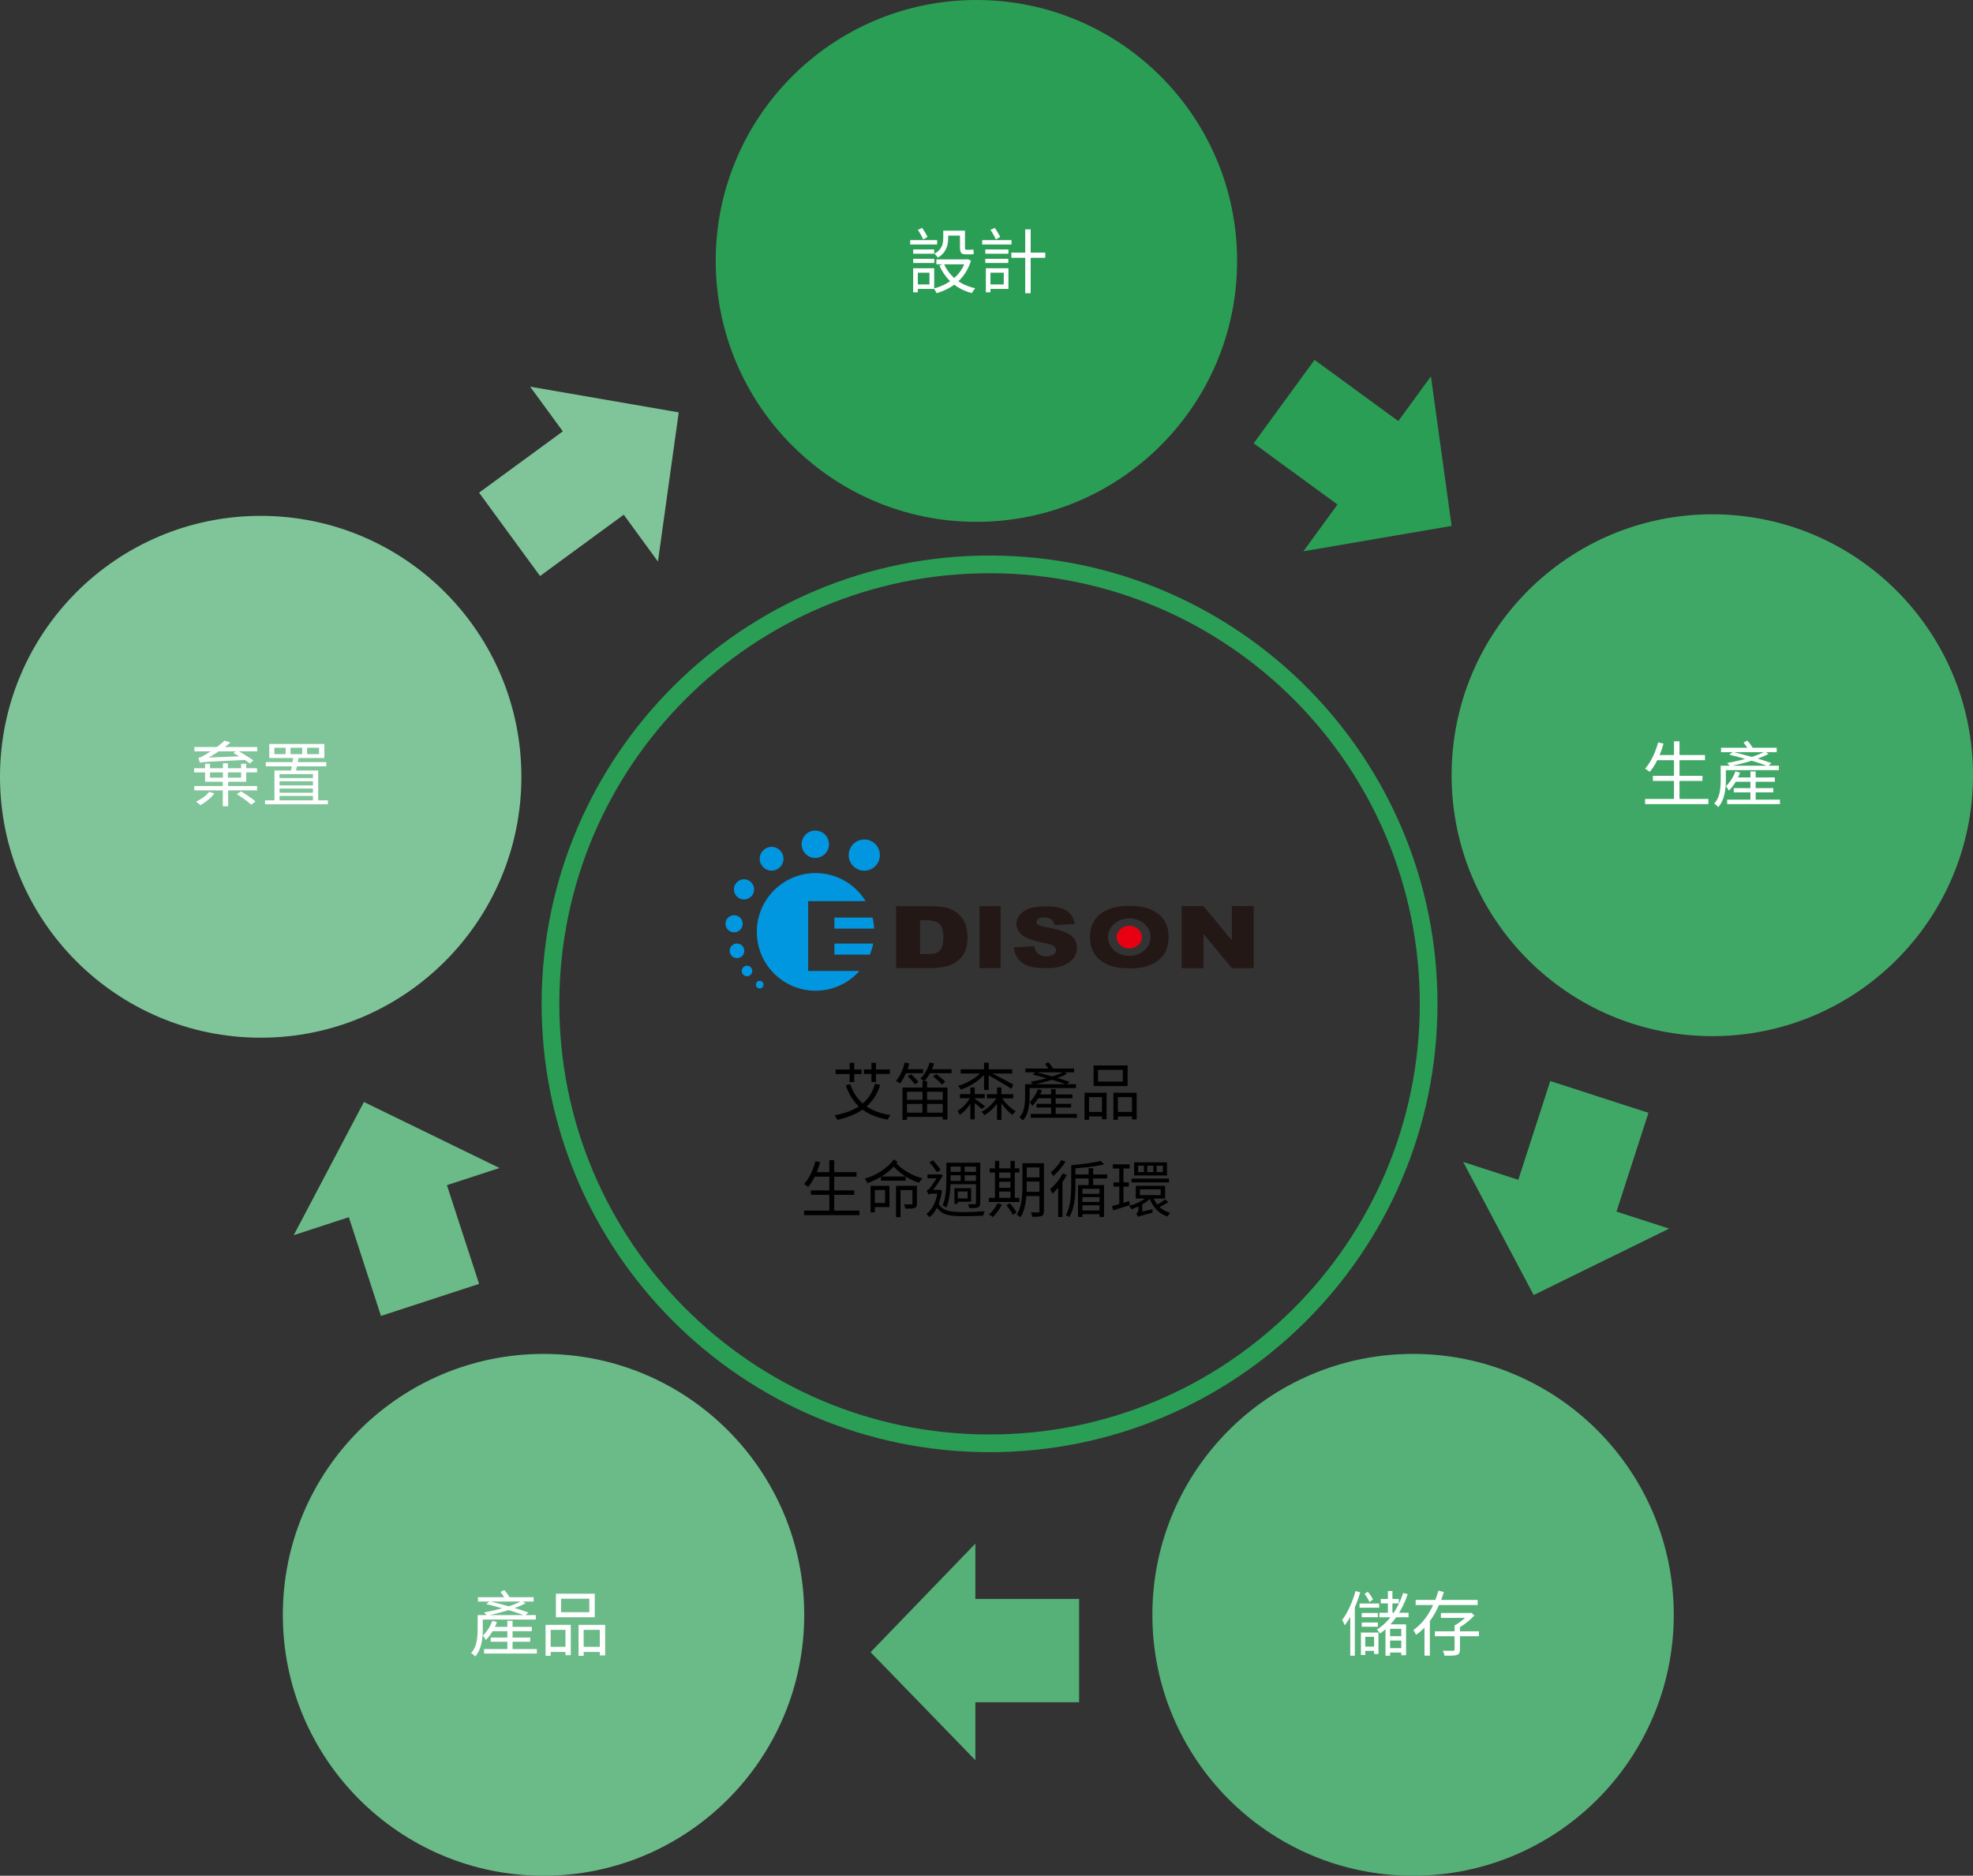 <svg width="446" height="424" viewBox="0 0 446 424" fill="none" xmlns="http://www.w3.org/2000/svg">
<rect x="0" y="0" width="446" height="424" fill="#333333" stroke="none"/>
<g clip-path="url(#clip0_40000357_22388)">
<path d="M279.651 58.979C279.651 91.55 253.264 117.958 220.72 117.958C188.176 117.958 161.79 91.55 161.79 58.979C161.79 26.408 188.176 0 220.72 0C253.264 0 279.651 26.408 279.651 58.979Z" fill="#2A9E55"/>
<path d="M322.946 227.157C323.08 172.293 278.75 127.709 223.933 127.575C169.115 127.441 124.568 171.808 124.434 226.671C124.3 281.534 168.63 326.118 223.447 326.252C278.265 326.387 322.812 282.02 322.946 227.157Z" stroke="#2A9E55" stroke-width="4" stroke-miterlimit="10"/>
<path d="M446 175.233C446 207.804 419.614 234.212 387.07 234.212C354.526 234.212 328.139 207.804 328.139 175.233C328.139 142.662 354.526 116.254 387.07 116.254C419.614 116.254 446 142.662 446 175.233Z" fill="#40A866"/>
<path d="M117.861 175.587C117.861 208.158 91.474 234.566 58.93 234.566C26.386 234.566 0 208.158 0 175.587C0 143.016 26.386 116.607 58.93 116.607C91.474 116.607 117.861 143.016 117.861 175.587Z" fill="#7FC599"/>
<path d="M181.796 365.02C181.796 397.591 155.41 423.999 122.865 423.999C90.322 423.999 63.935 397.591 63.935 365.02C63.935 332.449 90.322 306.041 122.865 306.041C155.41 306.041 181.796 332.449 181.796 365.02Z" fill="#6ABB88"/>
<path d="M378.357 365.02C378.357 397.591 351.971 423.999 319.427 423.999C286.883 423.999 260.496 397.591 260.496 365.02C260.496 332.449 286.883 306.041 319.427 306.041C351.971 306.041 378.357 332.449 378.357 365.02Z" fill="#55B177"/>
<path d="M172.599 222.582C172.599 223.054 172.206 223.448 171.734 223.448C171.262 223.448 170.869 223.067 170.869 222.582C170.869 222.097 171.249 221.717 171.734 221.717C172.219 221.717 172.599 222.097 172.599 222.582Z" fill="#0097E0"/>
<path d="M207.986 207.988V215.672H209.309C210.436 215.672 211.248 215.58 211.72 215.37C212.191 215.174 212.571 214.82 212.846 214.321C213.108 213.823 213.253 213.01 213.253 211.883C213.253 210.388 212.951 209.365 212.335 208.827C211.733 208.277 210.724 208.001 209.322 208.001H207.973L207.986 207.988ZM202.575 204.828H210.619C212.204 204.828 213.475 204.999 214.458 205.34C215.427 205.68 216.24 206.179 216.882 206.821C217.524 207.464 217.982 208.211 218.27 209.063C218.559 209.916 218.703 210.82 218.703 211.791C218.703 213.286 218.493 214.439 218.061 215.266C217.642 216.092 217.039 216.773 216.279 217.337C215.519 217.888 214.707 218.268 213.842 218.452C212.65 218.701 211.576 218.832 210.619 218.832H202.575V204.828Z" fill="#231815"/>
<path d="M226.184 204.828H221.428V218.832H226.184V204.828Z" fill="#231815"/>
<path d="M229.197 214.138L233.809 213.888C233.9 214.531 234.11 215.016 234.424 215.357C234.922 215.895 235.643 216.17 236.573 216.17C237.267 216.17 237.805 216.026 238.171 215.764C238.551 215.488 238.735 215.16 238.735 214.793C238.735 214.439 238.551 214.124 238.198 213.849C237.844 213.574 237.019 213.312 235.708 213.075C233.573 212.656 232.066 212.118 231.149 211.436C230.232 210.742 229.773 209.876 229.773 208.827C229.773 208.132 230.009 207.477 230.481 206.847C230.953 206.231 231.66 205.746 232.59 205.392C233.534 205.038 234.817 204.867 236.455 204.867C238.46 204.867 239.993 205.182 241.054 205.824C242.102 206.467 242.744 207.49 242.94 208.88L238.368 209.116C238.25 208.512 237.988 208.067 237.608 207.791C237.215 207.516 236.678 207.385 235.997 207.385C235.433 207.385 235.001 207.49 234.726 207.686C234.438 207.896 234.293 208.145 234.293 208.447C234.293 208.657 234.411 208.853 234.634 209.024C234.87 209.207 235.407 209.365 236.259 209.522C238.381 209.915 239.901 210.322 240.818 210.715C241.735 211.122 242.403 211.62 242.822 212.223C243.242 212.813 243.451 213.495 243.451 214.229C243.451 215.095 243.176 215.895 242.613 216.629C242.049 217.363 241.276 217.914 240.268 218.294C239.272 218.674 238.001 218.858 236.481 218.858C233.796 218.858 231.948 218.412 230.926 217.534C229.891 216.655 229.315 215.541 229.184 214.177" fill="#231815"/>
<path d="M267.113 204.814H272.039L278.458 212.577V204.814H283.398V218.845H278.458L272.065 211.121V218.845H267.113V204.814Z" fill="#231815"/>
<path d="M255.269 216.064C252.596 216.064 250.448 214.163 250.448 211.829C250.448 209.495 252.596 207.593 255.269 207.593C257.942 207.593 260.09 209.495 260.09 211.829C260.09 214.163 257.928 216.064 255.269 216.064ZM261.833 206.584C260.287 205.364 258.086 204.748 255.243 204.748C252.4 204.748 250.29 205.377 248.718 206.61C247.159 207.856 246.386 209.6 246.386 211.829C246.386 213.442 246.779 214.766 247.565 215.828C248.351 216.89 249.386 217.664 250.644 218.162C251.915 218.647 253.513 218.896 255.452 218.896C257.391 218.896 258.95 218.608 260.221 218.044C261.492 217.48 262.462 216.68 263.143 215.658C263.824 214.622 264.152 213.31 264.152 211.711C264.152 209.508 263.379 207.79 261.833 206.571" fill="#231815"/>
<path d="M258.125 211.83C258.125 213.246 256.841 214.387 255.269 214.387C253.697 214.387 252.413 213.246 252.413 211.83C252.413 210.414 253.697 209.273 255.269 209.273C256.841 209.273 258.125 210.414 258.125 211.83Z" fill="#E60012"/>
<path d="M198.893 193.289C198.893 195.243 197.308 196.816 195.369 196.816C193.43 196.816 191.845 195.23 191.845 193.289C191.845 191.348 193.417 189.762 195.369 189.762C197.321 189.762 198.893 191.335 198.893 193.289Z" fill="#0097E0"/>
<path d="M187.39 190.837C187.39 192.541 186.001 193.931 184.298 193.931C182.595 193.931 181.206 192.541 181.206 190.837C181.206 189.132 182.595 187.742 184.298 187.742C186.001 187.742 187.39 189.132 187.39 190.837Z" fill="#0097E0"/>
<path d="M177.106 194.116C177.106 195.597 175.9 196.804 174.42 196.804C172.939 196.804 171.734 195.597 171.734 194.116C171.734 192.634 172.939 191.428 174.42 191.428C175.9 191.428 177.106 192.634 177.106 194.116Z" fill="#0097E0"/>
<path d="M170.463 201.037C170.463 202.296 169.441 203.319 168.183 203.319C166.926 203.319 165.904 202.296 165.904 201.037C165.904 199.779 166.926 198.756 168.183 198.756C169.441 198.756 170.463 199.779 170.463 201.037Z" fill="#0097E0"/>
<path d="M167.882 208.814C167.882 209.889 167.017 210.754 165.943 210.754C164.869 210.754 164.004 209.889 164.004 208.814C164.004 207.738 164.869 206.873 165.943 206.873C167.017 206.873 167.882 207.738 167.882 208.814Z" fill="#0097E0"/>
<path d="M168.249 214.924C168.249 215.842 167.515 216.576 166.598 216.576C165.681 216.576 164.947 215.842 164.947 214.924C164.947 214.006 165.681 213.271 166.598 213.271C167.515 213.271 168.249 214.006 168.249 214.924Z" fill="#0097E0"/>
<path d="M170.057 219.486C170.057 220.142 169.52 220.679 168.865 220.679C168.21 220.679 167.672 220.142 167.672 219.486C167.672 218.831 168.21 218.293 168.865 218.293C169.52 218.293 170.057 218.831 170.057 219.486Z" fill="#0097E0"/>
<path d="M182.687 219.487V203.7H195.683C193.338 199.897 189.159 197.354 184.364 197.354C177.027 197.354 171.079 203.307 171.079 210.649C171.079 217.992 177.027 223.945 184.364 223.945C188.307 223.945 191.845 222.214 194.282 219.474H182.674L182.687 219.487Z" fill="#0097E0"/>
<path d="M188.622 207.41V209.902H197.609C197.557 209.049 197.439 208.223 197.229 207.41H188.622Z" fill="#0097E0"/>
<path d="M196.627 215.776C196.954 214.99 197.216 214.151 197.387 213.285H188.622V215.776H196.627Z" fill="#0097E0"/>
<path d="M127.228 97.503L108.297 111.362L122.079 130.205L140.998 116.345L148.728 126.927L153.431 93.215L119.839 87.406L127.228 97.503Z" fill="#7FC599"/>
<path d="M316.086 95.183L297.154 81.35L283.398 100.205L302.342 114.039L294.626 124.62L328.139 118.877L323.462 85.073L316.086 95.183Z" fill="#2A9E55"/>
<path d="M365.413 273.877L372.632 251.547L350.438 244.361L343.219 266.692L330.76 262.653L346.691 292.733L377.309 277.719L365.413 273.877Z" fill="#40A866"/>
<path d="M220.484 361.427H243.936V384.78H220.484V397.879L196.797 373.464L220.484 348.918V361.427Z" fill="#55B177"/>
<path d="M101.025 267.899L108.297 290.216L86.116 297.454L78.858 275.137L66.398 279.202L82.264 249.096L112.908 264.018L101.025 267.899Z" fill="#6ABB88"/>
<path d="M206.424 56.392H211.176V57.352H206.424V56.392ZM206.424 58.504H211.192V59.448H206.424V58.504ZM205.752 54.28H211.848V55.272H205.752V54.28ZM206.952 60.632H211.176V65.304H206.952V64.296H210.104V61.64H206.952V60.632ZM206.424 60.632H207.48V66.072H206.424V60.632ZM207.496 51.976L208.44 51.496C208.664 51.816 208.893 52.168 209.128 52.552C209.363 52.936 209.544 53.272 209.672 53.56L208.696 54.12C208.568 53.832 208.392 53.485 208.168 53.08C207.944 52.664 207.72 52.296 207.496 51.976ZM213.448 52.136H217.608V53.256H213.448V52.136ZM211.672 58.632H218.728V59.752H211.672V58.632ZM218.312 58.632H218.536L218.744 58.584L219.496 58.904C219.187 59.928 218.771 60.84 218.248 61.64C217.736 62.44 217.139 63.144 216.456 63.752C215.773 64.349 215.027 64.856 214.216 65.272C213.416 65.688 212.584 66.024 211.72 66.28C211.677 66.184 211.619 66.067 211.544 65.928C211.469 65.789 211.395 65.656 211.32 65.528C211.245 65.4 211.165 65.293 211.08 65.208C211.891 65.005 212.669 64.723 213.416 64.36C214.173 63.987 214.872 63.533 215.512 63C216.163 62.467 216.723 61.853 217.192 61.16C217.672 60.456 218.045 59.677 218.312 58.824V58.632ZM213.384 59.64C213.779 60.557 214.312 61.389 214.984 62.136C215.656 62.872 216.451 63.501 217.368 64.024C218.296 64.536 219.325 64.915 220.456 65.16C220.371 65.245 220.28 65.352 220.184 65.48C220.088 65.608 219.997 65.741 219.912 65.88C219.827 66.019 219.752 66.141 219.688 66.248C217.96 65.8 216.477 65.043 215.24 63.976C214.003 62.899 213.037 61.571 212.344 59.992L213.384 59.64ZM213.224 52.136H214.344V53.928C214.344 54.408 214.28 54.909 214.152 55.432C214.024 55.944 213.795 56.445 213.464 56.936C213.133 57.416 212.648 57.848 212.008 58.232C211.955 58.147 211.88 58.051 211.784 57.944C211.688 57.827 211.587 57.715 211.48 57.608C211.384 57.491 211.299 57.405 211.224 57.352C211.8 57.021 212.232 56.664 212.52 56.28C212.808 55.885 212.995 55.485 213.08 55.08C213.176 54.664 213.224 54.269 213.224 53.896V52.136ZM217 52.136H218.136V55.848C218.136 56.083 218.147 56.243 218.168 56.328C218.2 56.413 218.264 56.456 218.36 56.456C218.424 56.456 218.52 56.456 218.648 56.456C218.787 56.456 218.92 56.456 219.048 56.456C219.187 56.456 219.283 56.456 219.336 56.456C219.432 56.456 219.544 56.451 219.672 56.44C219.811 56.419 219.933 56.397 220.04 56.376C220.051 56.525 220.061 56.701 220.072 56.904C220.083 57.107 220.104 57.277 220.136 57.416C220.04 57.448 219.917 57.469 219.768 57.48C219.629 57.491 219.485 57.496 219.336 57.496C219.272 57.496 219.165 57.496 219.016 57.496C218.877 57.496 218.733 57.496 218.584 57.496C218.445 57.496 218.344 57.496 218.28 57.496C217.928 57.496 217.661 57.443 217.48 57.336C217.299 57.229 217.171 57.053 217.096 56.808C217.032 56.563 217 56.237 217 55.832V52.136ZM222.728 56.392H227.96V57.352H222.728V56.392ZM222.728 58.504H227.928V59.448H222.728V58.504ZM222.024 54.28H228.648V55.272H222.024V54.28ZM223.368 60.632H227.96V65.304H223.368V64.296H226.904V61.64H223.368V60.632ZM222.856 60.632H223.896V66.072H222.856V60.632ZM223.912 51.976L224.856 51.496C225.091 51.816 225.32 52.168 225.544 52.552C225.779 52.936 225.96 53.272 226.088 53.56L225.112 54.12C224.995 53.832 224.819 53.485 224.584 53.08C224.36 52.664 224.136 52.296 223.912 51.976ZM228.616 57.096H236.28V58.28H228.616V57.096ZM231.752 51.848H232.984V66.28H231.752V51.848Z" fill="white"/>
<path d="M374.344 170.664H385.416V171.832H374.344V170.664ZM373.64 175.368H384.84V176.52H373.64V175.368ZM371.88 180.6H386.184V181.768H371.88V180.6ZM378.408 167.56H379.656V181.176H378.408V167.56ZM374.824 167.816L376.04 168.088C375.816 168.909 375.544 169.715 375.224 170.504C374.904 171.283 374.552 172.013 374.168 172.696C373.784 173.368 373.373 173.96 372.936 174.472C372.861 174.397 372.755 174.317 372.616 174.232C372.488 174.147 372.355 174.061 372.216 173.976C372.088 173.88 371.971 173.805 371.864 173.752C372.301 173.283 372.701 172.733 373.064 172.104C373.437 171.464 373.773 170.781 374.072 170.056C374.371 169.331 374.621 168.584 374.824 167.816ZM389.576 173.08H402.12V174.088H389.576V173.08ZM389.048 169.032H401.624V170.024H389.048V169.032ZM391.96 175.736H401.208V176.712H391.96V175.736ZM391.928 178.152H400.856V179.112H391.928V178.152ZM390.424 180.76H402.36V181.768H390.424V180.76ZM395.688 174.376H396.872V181.416H395.688V174.376ZM388.968 173.08H390.136V176.472C390.136 176.92 390.115 177.405 390.072 177.928C390.029 178.451 389.944 178.984 389.816 179.528C389.699 180.061 389.528 180.573 389.304 181.064C389.08 181.565 388.787 182.024 388.424 182.44C388.36 182.355 388.269 182.259 388.152 182.152C388.045 182.056 387.928 181.96 387.8 181.864C387.683 181.779 387.581 181.709 387.496 181.656C387.944 181.155 388.269 180.605 388.472 180.008C388.685 179.4 388.819 178.792 388.872 178.184C388.936 177.565 388.968 176.989 388.968 176.456V173.08ZM392.296 174.36L393.336 174.664C393.059 175.432 392.696 176.179 392.248 176.904C391.8 177.619 391.32 178.221 390.808 178.712C390.776 178.637 390.717 178.536 390.632 178.408C390.557 178.28 390.477 178.152 390.392 178.024C390.307 177.885 390.227 177.779 390.152 177.704C390.6 177.288 391.011 176.787 391.384 176.2C391.757 175.613 392.061 175 392.296 174.36ZM390.92 170.6L391.72 169.96C392.435 170.131 393.187 170.323 393.976 170.536C394.776 170.739 395.571 170.957 396.36 171.192C397.149 171.416 397.896 171.64 398.6 171.864C399.304 172.088 399.917 172.296 400.44 172.488L399.672 173.192C399.16 173 398.557 172.787 397.864 172.552C397.171 172.317 396.429 172.088 395.64 171.864C394.861 171.629 394.067 171.405 393.256 171.192C392.445 170.968 391.667 170.771 390.92 170.6ZM398.952 169.88L399.8 170.408C399.235 170.717 398.6 171.005 397.896 171.272C397.192 171.539 396.451 171.795 395.672 172.04C394.893 172.285 394.109 172.504 393.32 172.696C392.541 172.888 391.795 173.059 391.08 173.208C391.005 173.101 390.899 172.973 390.76 172.824C390.632 172.675 390.515 172.557 390.408 172.472C391.133 172.344 391.891 172.189 392.68 172.008C393.48 171.827 394.269 171.624 395.048 171.4C395.827 171.165 396.552 170.92 397.224 170.664C397.896 170.408 398.472 170.147 398.952 169.88ZM394.136 167.848L394.984 167.416C395.24 167.693 395.496 168.008 395.752 168.36C396.008 168.712 396.2 169.016 396.328 169.272L395.416 169.784C395.299 169.517 395.112 169.203 394.856 168.84C394.611 168.477 394.371 168.147 394.136 167.848Z" fill="white"/>
<path d="M312.12 361.432H316.216V362.44H312.12V361.432ZM311.816 364.552H318.408V365.576H311.816V364.552ZM307.336 362.456H311.768V363.416H307.336V362.456ZM307.832 364.6H311.464V365.56H307.832V364.6ZM307.832 366.76H311.464V367.72H307.832V366.76ZM313.736 359.64H314.76V365.24H313.736V359.64ZM317.192 360.088L318.216 360.344C317.576 362.253 316.728 363.965 315.672 365.48C314.616 366.984 313.384 368.237 311.976 369.24C311.933 369.155 311.864 369.059 311.768 368.952C311.683 368.845 311.592 368.739 311.496 368.632C311.4 368.525 311.315 368.44 311.24 368.376C312.627 367.48 313.821 366.317 314.824 364.888C315.827 363.459 316.616 361.859 317.192 360.088ZM313.192 367.176H317.848V374.152H316.76V368.184H314.232V374.264H313.192V367.176ZM313.688 369.848H317.24V370.84H313.688V369.848ZM313.688 372.552H317.24V373.544H313.688V372.552ZM306.424 359.64L307.48 359.944C307.213 360.861 306.899 361.773 306.536 362.68C306.173 363.587 305.779 364.445 305.352 365.256C304.925 366.056 304.472 366.771 303.992 367.4C303.96 367.304 303.907 367.181 303.832 367.032C303.768 366.872 303.693 366.717 303.608 366.568C303.533 366.408 303.464 366.28 303.4 366.184C303.816 365.64 304.211 365.016 304.584 364.312C304.957 363.608 305.299 362.861 305.608 362.072C305.928 361.272 306.2 360.461 306.424 359.64ZM305.224 363.784L306.232 362.712L306.264 362.744V374.264H305.224V363.784ZM308.456 360.28L309.208 359.816C309.443 360.083 309.667 360.381 309.88 360.712C310.104 361.043 310.264 361.331 310.36 361.576L309.576 362.12C309.469 361.864 309.309 361.56 309.096 361.208C308.893 360.856 308.68 360.547 308.456 360.28ZM307.64 369.032H311.608V373.864H310.616V369.992H308.616V374.104H307.64V369.032ZM307.944 372.2H311.192V373.16H307.944V372.2ZM324.36 368.744H334.312V369.864H324.36V368.744ZM325.72 364.6H332.312V365.704H325.72V364.6ZM328.808 367.416H330.024V372.856C330.024 373.208 329.976 373.475 329.88 373.656C329.795 373.848 329.619 373.992 329.352 374.088C329.075 374.184 328.707 374.237 328.248 374.248C327.8 374.259 327.229 374.264 326.536 374.264C326.515 374.093 326.467 373.901 326.392 373.688C326.328 373.485 326.253 373.299 326.168 373.128C326.52 373.139 326.851 373.144 327.16 373.144C327.48 373.155 327.752 373.155 327.976 373.144C328.211 373.144 328.376 373.144 328.472 373.144C328.611 373.133 328.701 373.107 328.744 373.064C328.787 373.021 328.808 372.947 328.808 372.84V367.416ZM331.992 364.6H332.296L332.536 364.536L333.304 365.144C332.973 365.507 332.595 365.875 332.168 366.248C331.741 366.611 331.293 366.957 330.824 367.288C330.365 367.608 329.917 367.891 329.48 368.136C329.405 368.019 329.299 367.896 329.16 367.768C329.021 367.629 328.904 367.512 328.808 367.416C329.203 367.213 329.603 366.963 330.008 366.664C330.413 366.365 330.792 366.056 331.144 365.736C331.496 365.416 331.779 365.117 331.992 364.84V364.6ZM320.008 361.656H334.024V362.808H320.008V361.656ZM325.16 359.56L326.392 359.864C326.019 361.08 325.544 362.291 324.968 363.496C324.403 364.691 323.72 365.811 322.92 366.856C322.12 367.891 321.181 368.787 320.104 369.544C320.061 369.448 320.003 369.336 319.928 369.208C319.864 369.069 319.789 368.931 319.704 368.792C319.629 368.653 319.56 368.541 319.496 368.456C320.221 367.944 320.883 367.352 321.48 366.68C322.077 365.997 322.611 365.267 323.08 364.488C323.549 363.699 323.955 362.888 324.296 362.056C324.648 361.224 324.936 360.392 325.16 359.56ZM322.008 366.104H323.224V374.248H322.008V366.104Z" fill="white"/>
<path d="M108.576 365.08H121.12V366.088H108.576V365.08ZM108.048 361.032H120.624V362.024H108.048V361.032ZM110.96 367.736H120.208V368.712H110.96V367.736ZM110.928 370.152H119.856V371.112H110.928V370.152ZM109.424 372.76H121.36V373.768H109.424V372.76ZM114.688 366.376H115.872V373.416H114.688V366.376ZM107.968 365.08H109.136V368.472C109.136 368.92 109.115 369.405 109.072 369.928C109.029 370.451 108.944 370.984 108.816 371.528C108.699 372.061 108.528 372.573 108.304 373.064C108.08 373.565 107.787 374.024 107.424 374.44C107.36 374.355 107.269 374.259 107.152 374.152C107.045 374.056 106.928 373.96 106.8 373.864C106.683 373.779 106.581 373.709 106.496 373.656C106.944 373.155 107.269 372.605 107.472 372.008C107.685 371.4 107.819 370.792 107.872 370.184C107.936 369.565 107.968 368.989 107.968 368.456V365.08ZM111.296 366.36L112.336 366.664C112.059 367.432 111.696 368.179 111.248 368.904C110.8 369.619 110.32 370.221 109.808 370.712C109.776 370.637 109.717 370.536 109.632 370.408C109.557 370.28 109.477 370.152 109.392 370.024C109.307 369.885 109.227 369.779 109.152 369.704C109.6 369.288 110.011 368.787 110.384 368.2C110.757 367.613 111.061 367 111.296 366.36ZM109.92 362.6L110.72 361.96C111.435 362.131 112.187 362.323 112.976 362.536C113.776 362.739 114.571 362.957 115.36 363.192C116.149 363.416 116.896 363.64 117.6 363.864C118.304 364.088 118.917 364.296 119.44 364.488L118.672 365.192C118.16 365 117.557 364.787 116.864 364.552C116.171 364.317 115.429 364.088 114.64 363.864C113.861 363.629 113.067 363.405 112.256 363.192C111.445 362.968 110.667 362.771 109.92 362.6ZM117.952 361.88L118.8 362.408C118.235 362.717 117.6 363.005 116.896 363.272C116.192 363.539 115.451 363.795 114.672 364.04C113.893 364.285 113.109 364.504 112.32 364.696C111.541 364.888 110.795 365.059 110.08 365.208C110.005 365.101 109.899 364.973 109.76 364.824C109.632 364.675 109.515 364.557 109.408 364.472C110.133 364.344 110.891 364.189 111.68 364.008C112.48 363.827 113.269 363.624 114.048 363.4C114.827 363.165 115.552 362.92 116.224 362.664C116.896 362.408 117.472 362.147 117.952 361.88ZM113.136 359.848L113.984 359.416C114.24 359.693 114.496 360.008 114.752 360.36C115.008 360.712 115.2 361.016 115.328 361.272L114.416 361.784C114.299 361.517 114.112 361.203 113.856 360.84C113.611 360.477 113.371 360.147 113.136 359.848ZM126.832 361.384V364.424H133.216V361.384H126.832ZM125.664 360.248H134.448V365.576H125.664V360.248ZM123.328 367.288H129.024V374.136H127.824V368.424H124.48V374.28H123.328V367.288ZM130.784 367.288H136.8V374.184H135.584V368.424H131.936V374.28H130.784V367.288ZM123.856 372.248H128.32V373.416H123.856V372.248ZM131.36 372.248H136.112V373.416H131.36V372.248Z" fill="white"/>
<path d="M43.912 177.672H58.12V178.664H43.912V177.672ZM43.88 173.656H58.104V174.6H43.88V173.656ZM43.944 168.856H58.152V169.832H43.944V168.856ZM50.36 176.536H51.576V182.248H50.36V176.536ZM50.392 172.536H51.512V176.2H50.392V172.536ZM46.36 172.648H47.48V175.784H54.504V172.648H55.656V176.712H46.36V172.648ZM52.792 170.216L53.56 169.592C53.987 169.816 54.429 170.067 54.888 170.344C55.357 170.621 55.8 170.893 56.216 171.16C56.643 171.427 56.995 171.661 57.272 171.864L56.488 172.584C56.211 172.36 55.859 172.109 55.432 171.832C55.016 171.544 54.573 171.261 54.104 170.984C53.645 170.696 53.208 170.44 52.792 170.216ZM45.192 172.424C45.171 172.349 45.139 172.243 45.096 172.104C45.064 171.955 45.021 171.811 44.968 171.672C44.925 171.523 44.883 171.395 44.84 171.288C45.032 171.256 45.251 171.187 45.496 171.08C45.741 170.973 46.019 170.829 46.328 170.648C46.488 170.552 46.733 170.403 47.064 170.2C47.395 169.997 47.773 169.752 48.2 169.464C48.627 169.165 49.059 168.845 49.496 168.504C49.944 168.152 50.365 167.795 50.76 167.432L52.104 167.848C51.432 168.403 50.744 168.931 50.04 169.432C49.336 169.923 48.637 170.376 47.944 170.792C47.261 171.197 46.595 171.549 45.944 171.848V171.88C45.944 171.88 45.901 171.896 45.816 171.928C45.741 171.96 45.656 172.008 45.56 172.072C45.464 172.125 45.379 172.184 45.304 172.248C45.229 172.312 45.192 172.371 45.192 172.424ZM45.192 172.424L45.176 171.672L45.944 171.288L55.464 170.904C55.485 171.043 55.512 171.197 55.544 171.368C55.587 171.539 55.619 171.672 55.64 171.768C54.125 171.843 52.824 171.907 51.736 171.96C50.659 172.013 49.752 172.056 49.016 172.088C48.291 172.12 47.693 172.152 47.224 172.184C46.755 172.216 46.387 172.243 46.12 172.264C45.864 172.285 45.667 172.312 45.528 172.344C45.4 172.365 45.288 172.392 45.192 172.424ZM53.528 179.528L54.424 178.872C54.808 179.085 55.208 179.331 55.624 179.608C56.04 179.875 56.435 180.141 56.808 180.408C57.192 180.675 57.507 180.925 57.752 181.16L56.808 181.896C56.573 181.683 56.269 181.432 55.896 181.144C55.533 180.856 55.144 180.573 54.728 180.296C54.312 180.008 53.912 179.752 53.528 179.528ZM47.288 178.984L48.456 179.352C48.072 179.875 47.587 180.371 47 180.84C46.424 181.309 45.859 181.699 45.304 182.008C45.229 181.933 45.133 181.848 45.016 181.752C44.899 181.656 44.776 181.555 44.648 181.448C44.531 181.352 44.419 181.277 44.312 181.224C44.888 180.947 45.443 180.616 45.976 180.232C46.52 179.837 46.957 179.421 47.288 178.984ZM69.416 169.032V170.472H72.12V169.032H69.416ZM65.672 169.032V170.472H68.312V169.032H65.672ZM62.024 169.032V170.472H64.568V169.032H62.024ZM60.872 168.168H73.32V171.352H60.872V168.168ZM60.088 172.28H73.752V173.224H60.088V172.28ZM66.296 171.048L67.528 171.128C67.443 171.683 67.331 172.275 67.192 172.904C67.064 173.523 66.947 174.061 66.84 174.52H65.704C65.779 174.211 65.853 173.859 65.928 173.464C66.003 173.059 66.072 172.648 66.136 172.232C66.2 171.805 66.253 171.411 66.296 171.048ZM59.912 180.904H74.12V181.8H59.912V180.904ZM62.616 175.88H71.336V176.6H62.616V175.88ZM62.68 177.528H71.304V178.248H62.68V177.528ZM62.744 179.192H71.368V179.912H62.744V179.192ZM62.04 174.168H71.928V181.4H70.744V174.984H63.192V181.4H62.04V174.168Z" fill="white"/>
<path d="M197.828 244.958L198.976 245.252C198.472 246.783 197.777 248.066 196.89 249.102C196.013 250.129 194.939 250.964 193.67 251.608C192.41 252.243 190.945 252.756 189.274 253.148C189.246 253.055 189.195 252.943 189.12 252.812C189.045 252.691 188.966 252.565 188.882 252.434C188.807 252.303 188.737 252.196 188.672 252.112C190.296 251.804 191.715 251.361 192.928 250.782C194.141 250.203 195.154 249.443 195.966 248.5C196.778 247.548 197.399 246.367 197.828 244.958ZM192.186 245.056C192.625 246.353 193.245 247.483 194.048 248.444C194.851 249.396 195.849 250.175 197.044 250.782C198.248 251.389 199.671 251.818 201.314 252.07C201.239 252.154 201.155 252.257 201.062 252.378C200.978 252.499 200.899 252.621 200.824 252.742C200.749 252.873 200.689 252.985 200.642 253.078C199.373 252.854 198.234 252.527 197.226 252.098C196.227 251.678 195.345 251.146 194.58 250.502C193.815 249.858 193.152 249.107 192.592 248.248C192.032 247.389 191.565 246.419 191.192 245.336L192.186 245.056ZM188.896 241.752H194.762V242.774H188.896V241.752ZM192.06 240.24H193.096V244.58H192.06V240.24ZM196.988 240.24H198.024V244.58H196.988V240.24ZM195.294 241.738H201.16V242.76H195.294V241.738ZM204.548 251.51H213.648V252.462H204.548V251.51ZM204.016 245.84H214.166V253.064H213.116V246.778H205.024V253.134H204.016V245.84ZM208.524 244.37H209.574V252.084H208.524V244.37ZM204.296 241.682H208.678V242.592H204.296V241.682ZM209.91 241.682H215.104V242.592H209.91V241.682ZM204.52 240.17L205.542 240.394C205.393 240.973 205.206 241.542 204.982 242.102C204.767 242.653 204.529 243.171 204.268 243.656C204.007 244.132 203.731 244.552 203.442 244.916C203.377 244.86 203.288 244.795 203.176 244.72C203.073 244.645 202.961 244.575 202.84 244.51C202.728 244.435 202.63 244.375 202.546 244.328C202.994 243.824 203.386 243.203 203.722 242.466C204.067 241.719 204.333 240.954 204.52 240.17ZM210.148 240.184L211.156 240.408C210.913 241.183 210.596 241.925 210.204 242.634C209.812 243.334 209.383 243.927 208.916 244.412C208.86 244.347 208.776 244.281 208.664 244.216C208.552 244.141 208.44 244.067 208.328 243.992C208.216 243.917 208.118 243.861 208.034 243.824C208.501 243.385 208.916 242.849 209.28 242.214C209.653 241.57 209.943 240.893 210.148 240.184ZM205.192 243.278L205.976 242.83C206.172 243.007 206.373 243.203 206.578 243.418C206.793 243.623 206.993 243.829 207.18 244.034C207.367 244.239 207.516 244.421 207.628 244.58L206.802 245.112C206.699 244.944 206.555 244.753 206.368 244.538C206.191 244.323 205.999 244.104 205.794 243.88C205.589 243.656 205.388 243.455 205.192 243.278ZM210.904 243.292L211.66 242.788C211.893 242.956 212.136 243.147 212.388 243.362C212.649 243.567 212.892 243.777 213.116 243.992C213.349 244.197 213.536 244.384 213.676 244.552L212.878 245.14C212.747 244.963 212.57 244.767 212.346 244.552C212.122 244.337 211.884 244.118 211.632 243.894C211.38 243.67 211.137 243.469 210.904 243.292ZM204.492 248.612H213.606V249.536H204.492V248.612ZM217.162 241.71H228.81V242.662H217.162V241.71ZM216.994 247.31H222.608V248.248H216.994V247.31ZM223.084 247.338H229.048V248.276H223.084V247.338ZM222.44 240.226H223.504V246.386H222.44V240.226ZM219.346 245.812H220.34V253.022H219.346V245.812ZM225.38 245.812H226.374V253.134H225.38V245.812ZM222.062 242.018L222.93 242.382C222.51 242.951 221.992 243.488 221.376 243.992C220.76 244.496 220.093 244.944 219.374 245.336C218.665 245.728 217.946 246.045 217.218 246.288C217.171 246.204 217.111 246.111 217.036 246.008C216.961 245.905 216.882 245.803 216.798 245.7C216.714 245.597 216.635 245.513 216.56 245.448C217.269 245.252 217.969 244.981 218.66 244.636C219.36 244.291 220.009 243.894 220.606 243.446C221.203 242.998 221.689 242.522 222.062 242.018ZM225.422 247.912L226.178 248.22C225.917 248.733 225.585 249.237 225.184 249.732C224.792 250.217 224.367 250.665 223.91 251.076C223.453 251.477 222.995 251.809 222.538 252.07C222.463 251.958 222.361 251.827 222.23 251.678C222.099 251.519 221.983 251.398 221.88 251.314C222.328 251.09 222.776 250.801 223.224 250.446C223.672 250.091 224.087 249.695 224.47 249.256C224.862 248.817 225.179 248.369 225.422 247.912ZM226.332 247.94C226.575 248.351 226.878 248.766 227.242 249.186C227.606 249.606 227.993 249.993 228.404 250.348C228.824 250.693 229.225 250.973 229.608 251.188C229.487 251.291 229.351 251.421 229.202 251.58C229.062 251.739 228.945 251.883 228.852 252.014C228.488 251.743 228.105 251.403 227.704 250.992C227.303 250.572 226.92 250.124 226.556 249.648C226.201 249.172 225.903 248.701 225.66 248.234L226.332 247.94ZM219.444 247.856L220.102 248.206C219.878 248.691 219.593 249.181 219.248 249.676C218.912 250.161 218.543 250.609 218.142 251.02C217.75 251.431 217.353 251.762 216.952 252.014C216.905 251.883 216.835 251.729 216.742 251.552C216.649 251.365 216.56 251.211 216.476 251.09C216.859 250.866 217.237 250.581 217.61 250.236C217.993 249.891 218.343 249.513 218.66 249.102C218.977 248.682 219.239 248.267 219.444 247.856ZM220.228 248.29C220.349 248.365 220.522 248.481 220.746 248.64C220.979 248.799 221.227 248.976 221.488 249.172C221.759 249.368 222.001 249.55 222.216 249.718C222.44 249.886 222.603 250.012 222.706 250.096L221.922 250.684C221.801 250.563 221.633 250.413 221.418 250.236C221.213 250.049 220.984 249.858 220.732 249.662C220.489 249.457 220.256 249.27 220.032 249.102C219.808 248.925 219.626 248.789 219.486 248.696L220.228 248.29ZM223.476 242.228C223.691 242.331 223.989 242.48 224.372 242.676C224.755 242.863 225.175 243.077 225.632 243.32C226.099 243.563 226.556 243.805 227.004 244.048C227.461 244.281 227.867 244.496 228.222 244.692C228.586 244.888 228.852 245.033 229.02 245.126L228.642 246.12C228.427 245.98 228.138 245.798 227.774 245.574C227.419 245.35 227.023 245.112 226.584 244.86C226.155 244.599 225.716 244.342 225.268 244.09C224.829 243.829 224.419 243.591 224.036 243.376C223.663 243.161 223.35 242.989 223.098 242.858L223.476 242.228ZM232.254 245.07H243.23V245.952H232.254V245.07ZM231.792 241.528H242.796V242.396H231.792V241.528ZM234.34 247.394H242.432V248.248H234.34V247.394ZM234.312 249.508H242.124V250.348H234.312V249.508ZM232.996 251.79H243.44V252.672H232.996V251.79ZM237.602 246.204H238.638V252.364H237.602V246.204ZM231.722 245.07H232.744V248.038C232.744 248.43 232.725 248.855 232.688 249.312C232.651 249.769 232.576 250.236 232.464 250.712C232.361 251.179 232.212 251.627 232.016 252.056C231.82 252.495 231.563 252.896 231.246 253.26C231.19 253.185 231.111 253.101 231.008 253.008C230.915 252.924 230.812 252.84 230.7 252.756C230.597 252.681 230.509 252.621 230.434 252.574C230.826 252.135 231.111 251.655 231.288 251.132C231.475 250.6 231.591 250.068 231.638 249.536C231.694 248.995 231.722 248.491 231.722 248.024V245.07ZM234.634 246.19L235.544 246.456C235.301 247.128 234.984 247.781 234.592 248.416C234.2 249.041 233.78 249.569 233.332 249.998C233.304 249.933 233.253 249.844 233.178 249.732C233.113 249.62 233.043 249.508 232.968 249.396C232.893 249.275 232.823 249.181 232.758 249.116C233.15 248.752 233.509 248.313 233.836 247.8C234.163 247.287 234.429 246.75 234.634 246.19ZM233.43 242.9L234.13 242.34C234.755 242.489 235.413 242.657 236.104 242.844C236.804 243.021 237.499 243.213 238.19 243.418C238.881 243.614 239.534 243.81 240.15 244.006C240.766 244.202 241.303 244.384 241.76 244.552L241.088 245.168C240.64 245 240.113 244.813 239.506 244.608C238.899 244.403 238.251 244.202 237.56 244.006C236.879 243.801 236.183 243.605 235.474 243.418C234.765 243.222 234.083 243.049 233.43 242.9ZM240.458 242.27L241.2 242.732C240.705 243.003 240.15 243.255 239.534 243.488C238.918 243.721 238.269 243.945 237.588 244.16C236.907 244.375 236.221 244.566 235.53 244.734C234.849 244.902 234.195 245.051 233.57 245.182C233.505 245.089 233.411 244.977 233.29 244.846C233.178 244.715 233.075 244.613 232.982 244.538C233.617 244.426 234.279 244.291 234.97 244.132C235.67 243.973 236.361 243.796 237.042 243.6C237.723 243.395 238.358 243.18 238.946 242.956C239.534 242.732 240.038 242.503 240.458 242.27ZM236.244 240.492L236.986 240.114C237.21 240.357 237.434 240.632 237.658 240.94C237.882 241.248 238.05 241.514 238.162 241.738L237.364 242.186C237.261 241.953 237.098 241.677 236.874 241.36C236.659 241.043 236.449 240.753 236.244 240.492ZM248.228 241.836V244.496H253.814V241.836H248.228ZM247.206 240.842H254.892V245.504H247.206V240.842ZM245.162 247.002H250.146V252.994H249.096V247.996H246.17V253.12H245.162V247.002ZM251.686 247.002H256.95V253.036H255.886V247.996H252.694V253.12H251.686V247.002ZM245.624 251.342H249.53V252.364H245.624V251.342ZM252.19 251.342H256.348V252.364H252.19V251.342ZM183.926 264.956H193.614V265.978H183.926V264.956ZM183.31 269.072H193.11V270.08H183.31V269.072ZM181.77 273.65H194.286V274.672H181.77V273.65ZM187.482 262.24H188.574V274.154H187.482V262.24ZM184.346 262.464L185.41 262.702C185.214 263.421 184.976 264.125 184.696 264.816C184.416 265.497 184.108 266.137 183.772 266.734C183.436 267.322 183.077 267.84 182.694 268.288C182.629 268.223 182.535 268.153 182.414 268.078C182.302 268.003 182.185 267.929 182.064 267.854C181.952 267.77 181.849 267.705 181.756 267.658C182.139 267.247 182.489 266.767 182.806 266.216C183.133 265.656 183.427 265.059 183.688 264.424C183.949 263.789 184.169 263.136 184.346 262.464ZM199.144 265.936H204.744V266.888H199.144V265.936ZM197.24 268.05H201.062V272.852H197.24V271.914H200.068V268.988H197.24V268.05ZM202.546 268.05H206.648V269.002H203.568V275.134H202.546V268.05ZM206.256 268.05H207.278V271.998C207.278 272.278 207.245 272.502 207.18 272.67C207.115 272.829 206.979 272.95 206.774 273.034C206.587 273.118 206.321 273.169 205.976 273.188C205.631 273.197 205.192 273.202 204.66 273.202C204.641 273.062 204.599 272.899 204.534 272.712C204.478 272.525 204.417 272.362 204.352 272.222C204.744 272.231 205.089 272.236 205.388 272.236C205.696 272.236 205.901 272.236 206.004 272.236C206.107 272.227 206.172 272.208 206.2 272.18C206.237 272.143 206.256 272.082 206.256 271.998V268.05ZM196.792 268.05H197.758V274.042H196.792V268.05ZM202.07 262.072L202.91 262.674C202.546 263.178 202.112 263.668 201.608 264.144C201.104 264.62 200.549 265.068 199.942 265.488C199.335 265.899 198.705 266.272 198.052 266.608C197.399 266.944 196.745 267.219 196.092 267.434C196.027 267.275 195.938 267.103 195.826 266.916C195.714 266.72 195.597 266.552 195.476 266.412C196.129 266.244 196.773 266.015 197.408 265.726C198.052 265.427 198.663 265.082 199.242 264.69C199.83 264.298 200.362 263.883 200.838 263.444C201.323 262.996 201.734 262.539 202.07 262.072ZM202.504 262.814C202.821 263.187 203.199 263.556 203.638 263.92C204.086 264.275 204.576 264.611 205.108 264.928C205.649 265.245 206.209 265.525 206.788 265.768C207.376 266.011 207.959 266.207 208.538 266.356C208.454 266.431 208.361 266.529 208.258 266.65C208.155 266.771 208.062 266.897 207.978 267.028C207.894 267.149 207.819 267.261 207.754 267.364C207.175 267.187 206.592 266.953 206.004 266.664C205.425 266.375 204.865 266.048 204.324 265.684C203.783 265.311 203.283 264.914 202.826 264.494C202.369 264.074 201.967 263.64 201.622 263.192L202.504 262.814ZM214.502 262.814H221.054V263.696H214.502V262.814ZM214.698 264.886H220.83V265.656H214.698V264.886ZM214.628 266.93H220.97V267.7H214.628V266.93ZM217.162 263.528H218.072V267.196H217.162V263.528ZM213.928 262.814H214.894V266.44C214.894 266.916 214.88 267.439 214.852 268.008C214.833 268.568 214.787 269.142 214.712 269.73C214.647 270.309 214.549 270.878 214.418 271.438C214.287 271.998 214.119 272.511 213.914 272.978C213.849 272.922 213.765 272.861 213.662 272.796C213.559 272.731 213.452 272.665 213.34 272.6C213.237 272.535 213.144 272.488 213.06 272.46C213.331 271.872 213.527 271.228 213.648 270.528C213.769 269.819 213.844 269.109 213.872 268.4C213.909 267.691 213.928 267.037 213.928 266.44V262.814ZM220.62 262.814H221.586V271.942C221.586 272.222 221.549 272.437 221.474 272.586C221.399 272.726 221.273 272.838 221.096 272.922C220.909 272.997 220.657 273.043 220.34 273.062C220.032 273.081 219.626 273.09 219.122 273.09C219.103 272.969 219.061 272.819 218.996 272.642C218.94 272.465 218.879 272.315 218.814 272.194C219.169 272.203 219.486 272.208 219.766 272.208C220.055 272.208 220.247 272.208 220.34 272.208C220.527 272.208 220.62 272.119 220.62 271.942V262.814ZM210.12 262.73L210.932 262.282C211.137 262.515 211.347 262.763 211.562 263.024C211.777 263.285 211.977 263.537 212.164 263.78C212.36 264.023 212.514 264.242 212.626 264.438L211.8 264.97C211.688 264.774 211.534 264.545 211.338 264.284C211.151 264.023 210.951 263.757 210.736 263.486C210.531 263.206 210.325 262.954 210.12 262.73ZM209.658 265.474H212.458V266.356H209.658V265.474ZM212.08 271.886C212.369 272.502 212.766 272.959 213.27 273.258C213.774 273.557 214.385 273.753 215.104 273.846C215.832 273.93 216.663 273.977 217.596 273.986C218.1 273.986 218.646 273.977 219.234 273.958C219.822 273.939 220.41 273.916 220.998 273.888C221.586 273.86 222.123 273.823 222.608 273.776C222.552 273.851 222.501 273.949 222.454 274.07C222.407 274.201 222.365 274.327 222.328 274.448C222.3 274.579 222.272 274.695 222.244 274.798C221.805 274.817 221.325 274.835 220.802 274.854C220.279 274.882 219.743 274.896 219.192 274.896C218.641 274.905 218.109 274.91 217.596 274.91C216.765 274.91 216.023 274.877 215.37 274.812C214.717 274.747 214.138 274.621 213.634 274.434C213.139 274.247 212.705 273.977 212.332 273.622C211.959 273.267 211.641 272.801 211.38 272.222L212.08 271.886ZM211.996 268.96H212.248L212.43 268.946L212.948 269.128C212.733 270.593 212.379 271.83 211.884 272.838C211.399 273.837 210.806 274.607 210.106 275.148C210.059 275.073 209.994 274.989 209.91 274.896C209.826 274.803 209.737 274.709 209.644 274.616C209.56 274.532 209.481 274.471 209.406 274.434C210.069 273.949 210.624 273.263 211.072 272.376C211.52 271.48 211.828 270.402 211.996 269.142V268.96ZM209.854 270.024V269.212L210.358 268.96H212.388V269.814H210.666C210.498 269.814 210.335 269.837 210.176 269.884C210.017 269.921 209.91 269.968 209.854 270.024ZM209.854 270.024C209.835 269.94 209.798 269.837 209.742 269.716C209.695 269.595 209.649 269.478 209.602 269.366C209.555 269.245 209.509 269.151 209.462 269.086C209.574 269.049 209.681 269.002 209.784 268.946C209.896 268.881 210.008 268.783 210.12 268.652C210.213 268.549 210.353 268.367 210.54 268.106C210.727 267.845 210.923 267.555 211.128 267.238C211.343 266.911 211.543 266.599 211.73 266.3C211.917 266.001 212.066 265.759 212.178 265.572V265.544L212.472 265.404L213.172 265.698C213.023 265.941 212.841 266.225 212.626 266.552C212.411 266.869 212.187 267.205 211.954 267.56C211.721 267.905 211.487 268.237 211.254 268.554C211.03 268.871 210.825 269.142 210.638 269.366C210.638 269.366 210.596 269.389 210.512 269.436C210.437 269.473 210.349 269.529 210.246 269.604C210.143 269.669 210.05 269.739 209.966 269.814C209.891 269.879 209.854 269.949 209.854 270.024ZM215.748 268.582H219.528V271.648H218.73V269.324H216.504V272.124H215.748V268.582ZM215.888 270.892H219.346V271.648H215.888V270.892ZM231.554 262.94H235.432V263.892H231.554V262.94ZM231.554 266.146H235.432V267.084H231.554V266.146ZM231.54 269.408H235.46V270.36H231.54V269.408ZM234.97 262.94H235.978V273.776C235.978 274.075 235.941 274.308 235.866 274.476C235.791 274.653 235.651 274.784 235.446 274.868C235.25 274.952 234.979 275.003 234.634 275.022C234.298 275.05 233.873 275.064 233.36 275.064C233.341 274.924 233.299 274.751 233.234 274.546C233.169 274.35 233.099 274.182 233.024 274.042C233.397 274.061 233.743 274.07 234.06 274.07C234.377 274.07 234.587 274.065 234.69 274.056C234.793 274.047 234.863 274.023 234.9 273.986C234.947 273.949 234.97 273.874 234.97 273.762V262.94ZM231.12 262.94H232.1V268.022C232.1 268.554 232.081 269.133 232.044 269.758C232.016 270.383 231.955 271.018 231.862 271.662C231.769 272.306 231.624 272.931 231.428 273.538C231.241 274.135 230.989 274.681 230.672 275.176C230.616 275.12 230.537 275.05 230.434 274.966C230.331 274.882 230.224 274.803 230.112 274.728C230.009 274.663 229.916 274.611 229.832 274.574C230.224 273.949 230.509 273.258 230.686 272.502C230.873 271.746 230.989 270.981 231.036 270.206C231.092 269.422 231.12 268.694 231.12 268.022V262.94ZM223.728 264.102H230.434V265.04H223.728V264.102ZM225.366 266.286H228.922V267.126H225.366V266.286ZM225.38 268.498H228.936V269.352H225.38V268.498ZM223.532 270.766H230.434V271.704H223.532V270.766ZM224.918 262.408H225.87V271.144H224.918V262.408ZM228.418 262.408H229.398V271.144H228.418V262.408ZM225.492 271.998L226.486 272.278C226.234 272.81 225.917 273.333 225.534 273.846C225.161 274.35 224.787 274.775 224.414 275.12C224.349 275.064 224.265 274.994 224.162 274.91C224.059 274.835 223.952 274.761 223.84 274.686C223.737 274.611 223.639 274.551 223.546 274.504C223.938 274.187 224.307 273.809 224.652 273.37C224.997 272.931 225.277 272.474 225.492 271.998ZM227.494 272.432L228.306 271.998C228.493 272.213 228.679 272.446 228.866 272.698C229.062 272.941 229.244 273.183 229.412 273.426C229.58 273.669 229.711 273.888 229.804 274.084L228.936 274.588C228.861 274.392 228.74 274.173 228.572 273.93C228.413 273.678 228.241 273.421 228.054 273.16C227.867 272.889 227.681 272.647 227.494 272.432ZM248.802 262.422L249.628 263.192C248.993 263.341 248.275 263.481 247.472 263.612C246.669 263.733 245.834 263.841 244.966 263.934C244.107 264.027 243.277 264.102 242.474 264.158C242.446 264.046 242.404 263.915 242.348 263.766C242.292 263.617 242.227 263.491 242.152 263.388C242.731 263.332 243.328 263.271 243.944 263.206C244.56 263.141 245.167 263.066 245.764 262.982C246.361 262.898 246.917 262.809 247.43 262.716C247.953 262.623 248.41 262.525 248.802 262.422ZM242.698 265.488H250.286V266.37H242.698V265.488ZM244.378 269.856H248.97V270.598H244.378V269.856ZM244.294 273.622H248.97V274.448H244.294V273.622ZM244.294 271.69H248.886V272.446H244.294V271.69ZM243.692 267.868H249.572V275.078H248.55V268.722H244.686V275.078H243.692V267.868ZM242.152 263.388H243.104V267.966C243.104 268.554 243.085 269.156 243.048 269.772C243.02 270.388 242.959 271.009 242.866 271.634C242.773 272.259 242.633 272.866 242.446 273.454C242.269 274.042 242.031 274.597 241.732 275.12C241.639 275.045 241.508 274.961 241.34 274.868C241.181 274.784 241.046 274.714 240.934 274.658C241.205 274.173 241.419 273.65 241.578 273.09C241.746 272.53 241.872 271.956 241.956 271.368C242.04 270.78 242.091 270.197 242.11 269.618C242.138 269.039 242.152 268.489 242.152 267.966V263.388ZM239.912 262.24L240.864 262.59C240.519 263.15 240.094 263.724 239.59 264.312C239.086 264.891 238.587 265.395 238.092 265.824C238.045 265.749 237.989 265.665 237.924 265.572C237.859 265.469 237.789 265.367 237.714 265.264C237.639 265.161 237.574 265.082 237.518 265.026C237.817 264.783 238.115 264.503 238.414 264.186C238.722 263.869 239.007 263.542 239.268 263.206C239.529 262.861 239.744 262.539 239.912 262.24ZM240.234 265.25L241.158 265.6C240.887 266.113 240.57 266.627 240.206 267.14C239.851 267.653 239.478 268.139 239.086 268.596C238.694 269.053 238.302 269.459 237.91 269.814C237.882 269.739 237.835 269.641 237.77 269.52C237.705 269.399 237.635 269.273 237.56 269.142C237.485 269.011 237.42 268.909 237.364 268.834C237.887 268.386 238.409 267.845 238.932 267.21C239.455 266.566 239.889 265.913 240.234 265.25ZM239.198 267.602L240.15 266.636L240.164 266.65V275.092H239.198V267.602ZM246.086 264.06H247.108V268.386H246.086V264.06ZM251.56 263.192H255.34V264.144H251.56V263.192ZM251.7 267.266H255.172V268.218H251.7V267.266ZM251.392 272.614C251.896 272.483 252.489 272.32 253.17 272.124C253.851 271.919 254.547 271.709 255.256 271.494L255.382 272.418C254.729 272.623 254.071 272.829 253.408 273.034C252.755 273.239 252.157 273.426 251.616 273.594L251.392 272.614ZM253.016 263.752H253.954V272.39L253.016 272.642V263.752ZM255.788 266.412H264.258V267.28H255.788V266.412ZM257.678 268.834V270.15H262.382V268.834H257.678ZM256.74 268.036H263.376V270.934H256.74V268.036ZM261.458 263.5V264.942H262.872V263.5H261.458ZM259.344 263.5V264.942H260.716V263.5H259.344ZM257.258 263.5V264.942H258.588V263.5H257.258ZM256.376 262.73H263.796V265.712H256.376V262.73ZM260.646 270.528C260.851 271.097 261.136 271.629 261.5 272.124C261.864 272.609 262.303 273.029 262.816 273.384C263.339 273.729 263.917 273.991 264.552 274.168C264.449 274.261 264.333 274.387 264.202 274.546C264.081 274.705 263.987 274.854 263.922 274.994C262.905 274.658 262.051 274.117 261.36 273.37C260.669 272.614 260.151 271.732 259.806 270.724L260.646 270.528ZM263.39 271.13L264.104 271.76C263.721 271.993 263.311 272.227 262.872 272.46C262.433 272.693 262.037 272.889 261.682 273.048L261.15 272.558C261.374 272.437 261.626 272.292 261.906 272.124C262.186 271.956 262.457 271.783 262.718 271.606C262.989 271.429 263.213 271.27 263.39 271.13ZM259.484 270.374L260.226 270.71C259.89 271.065 259.475 271.415 258.98 271.76C258.485 272.096 257.963 272.399 257.412 272.67C256.871 272.941 256.339 273.16 255.816 273.328C255.751 273.216 255.657 273.09 255.536 272.95C255.424 272.801 255.317 272.679 255.214 272.586C255.727 272.455 256.255 272.278 256.796 272.054C257.337 271.821 257.846 271.559 258.322 271.27C258.798 270.981 259.185 270.682 259.484 270.374ZM257.244 275.064C257.216 274.952 257.16 274.817 257.076 274.658C257.001 274.509 256.927 274.387 256.852 274.294C256.955 274.238 257.062 274.145 257.174 274.014C257.286 273.883 257.342 273.683 257.342 273.412V272.054L258.21 271.844V274.21C258.21 274.21 258.159 274.238 258.056 274.294C257.963 274.35 257.851 274.425 257.72 274.518C257.599 274.611 257.487 274.705 257.384 274.798C257.291 274.901 257.244 274.989 257.244 275.064ZM257.244 275.064L257.202 274.336L257.636 274L260.548 273.328C260.539 273.44 260.534 273.575 260.534 273.734C260.534 273.883 260.539 274.009 260.548 274.112C259.885 274.28 259.349 274.42 258.938 274.532C258.527 274.644 258.21 274.733 257.986 274.798C257.762 274.863 257.594 274.915 257.482 274.952C257.379 274.999 257.3 275.036 257.244 275.064Z" fill="black"/>
</g>
<defs>
<clipPath id="clip0_40000357_22388">
<rect width="446" height="424" fill="white"/>
</clipPath>
</defs>
</svg>
